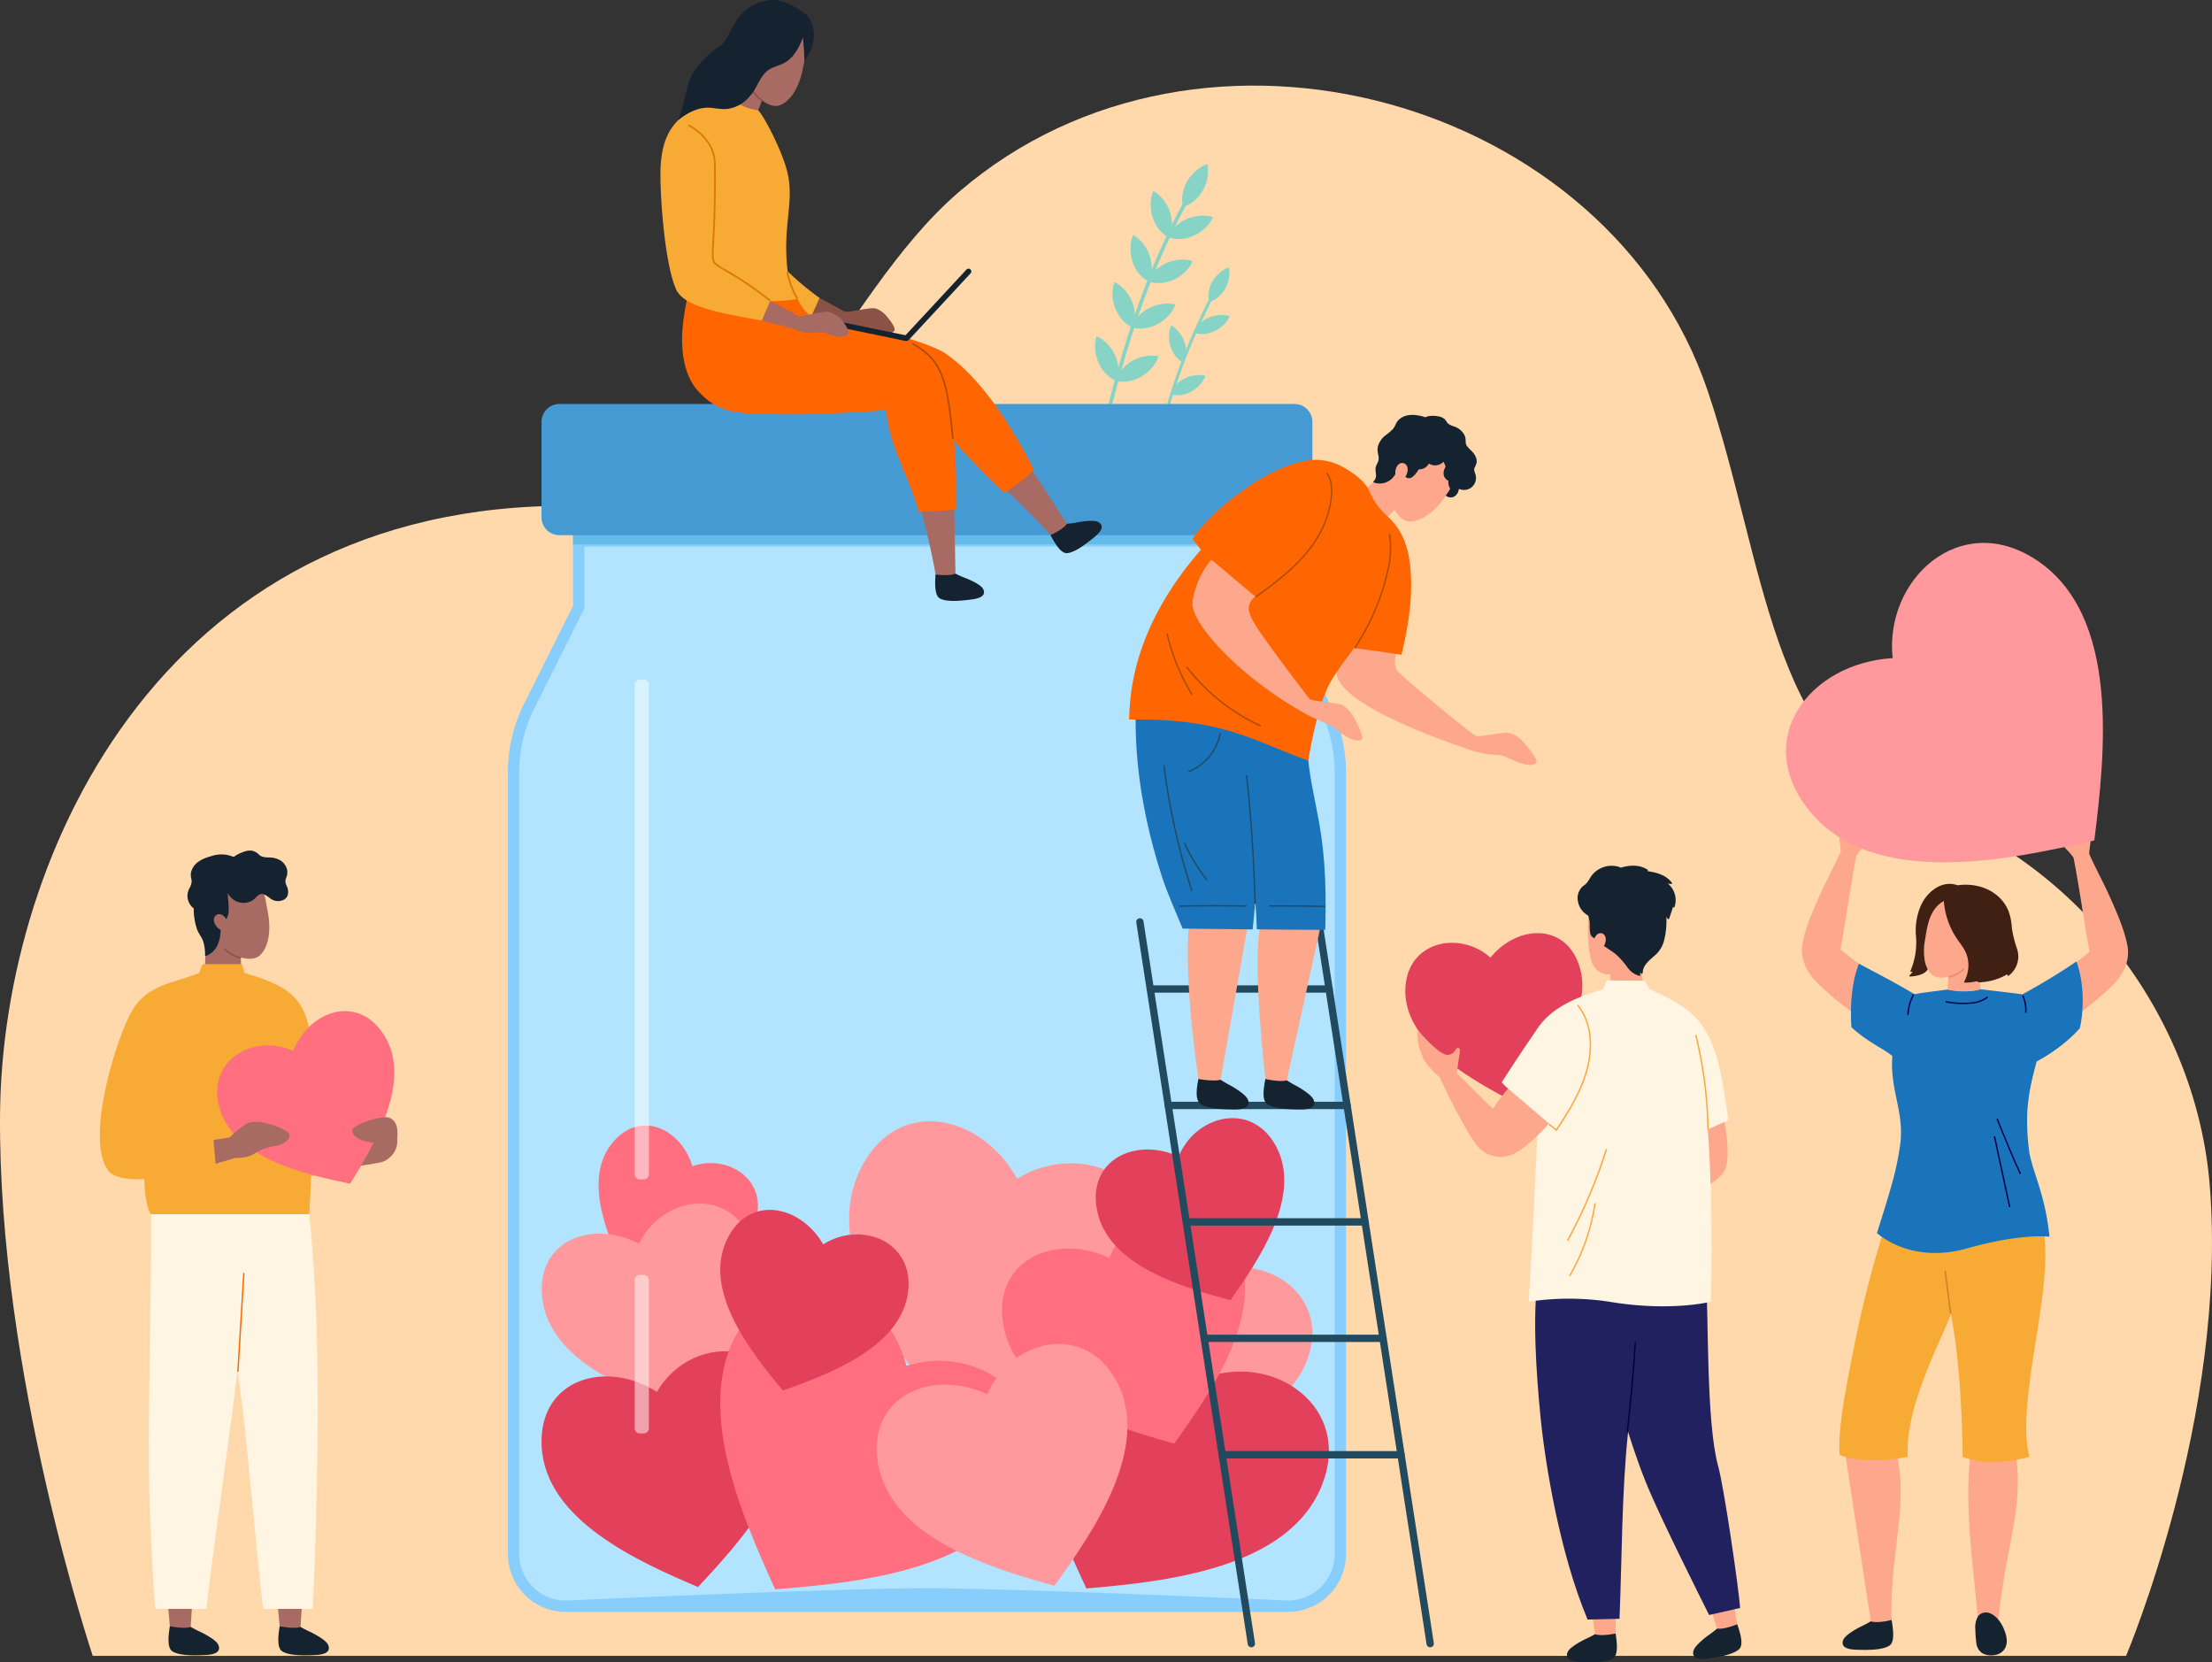 <svg xmlns="http://www.w3.org/2000/svg" width="749.685" height="563.244" viewBox="0 0 749.685 563.244">
  <rect x="0" y="0" width="749.685" height="563.244" fill="#333333" stroke="none"/>
  <g id="Group_798" data-name="Group 798" transform="translate(-334.107 -139.267)">
    <path id="Path_879" data-name="Path 879" d="M365.537,700.361s-32.125-95.87-31.419-183.463c.711-88.709,56.513-211.323,200.8-206.08,65.082,2.365,80.821-69.41,124.456-106.74,82.193-70.322,220.058-31.439,253.515,67.675,19.3,57.175,21.413,123.224,70.566,140.417,56.761,19.856,95.172,73.394,99.59,128.91,6.2,77.9-28.38,159.281-28.38,159.281Z" fill="#ffd9ab"/>
    <g id="Group_760" data-name="Group 760">
      <path id="Path_880" data-name="Path 880" d="M735.5,207.237c-13.02,23.918-21.434,50.338-27.569,76.782-.179.782,1.009,1.192,1.191.408,6.112-26.327,14.461-52.672,27.421-76.484.386-.7-.658-1.414-1.043-.706Z" fill="#87d4c7"/>
      <path id="Path_881" data-name="Path 881" d="M743.025,194.971c-5.461,2.123-9.3,8.372-8.025,14.145a.267.267,0,0,0,.338.2c5.615-1.867,9.017-8.362,8.043-14.146A.265.265,0,0,0,743.025,194.971Z" fill="#87d4c7"/>
      <path id="Path_882" data-name="Path 882" d="M744.94,212.74c-5.661-1.519-12.446,1.26-14.832,6.673a.263.263,0,0,0,.156.355c5.636,1.812,12.219-1.42,14.846-6.658A.265.265,0,0,0,744.94,212.74Z" fill="#87d4c7"/>
      <path id="Path_883" data-name="Path 883" d="M724.883,204.245c-2.071,5.482.018,12.512,5.161,15.431a.271.271,0,0,0,.375-.126c2.358-5.423-.2-12.292-5.149-15.436A.27.27,0,0,0,724.883,204.245Z" fill="#87d4c7"/>
      <path id="Path_884" data-name="Path 884" d="M738.089,227.65c-5.663-1.512-12.451,1.259-14.834,6.675a.267.267,0,0,0,.158.359c5.634,1.807,12.219-1.418,14.841-6.661A.261.261,0,0,0,738.089,227.65Z" fill="#87d4c7"/>
      <path id="Path_885" data-name="Path 885" d="M718.03,219.16c-2.069,5.483.013,12.513,5.159,15.426a.268.268,0,0,0,.374-.122c2.363-5.426-.193-12.3-5.141-15.434A.269.269,0,0,0,718.03,219.16Z" fill="#87d4c7"/>
      <path id="Path_886" data-name="Path 886" d="M732.213,242.367c-5.738-1.173-12.351,1.995-14.413,7.542a.268.268,0,0,0,.182.346c5.731,1.472,12.11-2.14,14.425-7.526A.267.267,0,0,0,732.213,242.367Z" fill="#87d4c7"/>
      <path id="Path_887" data-name="Path 887" d="M711.7,235.075c-1.747,5.6.749,12.489,6.06,15.1a.269.269,0,0,0,.365-.146c2.037-5.554-.921-12.266-6.051-15.107A.264.264,0,0,0,711.7,235.075Z" fill="#87d4c7"/>
      <path id="Path_888" data-name="Path 888" d="M726.463,259.926c-5.783-.945-12.266,2.491-14.1,8.114a.266.266,0,0,0,.2.34c5.783,1.241,12.013-2.623,14.11-8.1A.27.27,0,0,0,726.463,259.926Z" fill="#87d4c7"/>
      <path id="Path_889" data-name="Path 889" d="M705.662,253.467c-1.518,5.659,1.251,12.446,6.664,14.841a.269.269,0,0,0,.356-.157c1.814-5.637-1.413-12.218-6.651-14.853A.262.262,0,0,0,705.662,253.467Z" fill="#87d4c7"/>
    </g>
    <g id="Group_761" data-name="Group 761">
      <path id="Path_890" data-name="Path 890" d="M744.264,239.887a221,221,0,0,0-9.582,21.38c-2.937,7.752-5.325,15.691-7.643,23.648-.181.626.785.959.965.328,2.279-7.823,4.628-15.632,7.495-23.265a218.013,218.013,0,0,1,9.613-21.522c.293-.583-.556-1.153-.848-.569Z" fill="#87d4c7"/>
      <path id="Path_891" data-name="Path 891" d="M750.358,229.947c-4.423,1.72-7.528,6.78-6.5,11.461a.211.211,0,0,0,.275.154c4.544-1.511,7.3-6.772,6.511-11.455A.213.213,0,0,0,750.358,229.947Z" fill="#87d4c7"/>
      <path id="Path_892" data-name="Path 892" d="M750.652,246.36c-4.585-1.224-10.08,1.027-12.015,5.4a.218.218,0,0,0,.13.294c4.562,1.464,9.892-1.153,12.021-5.4A.216.216,0,0,0,750.652,246.36Z" fill="#87d4c7"/>
      <path id="Path_893" data-name="Path 893" d="M730.938,249.7c-1.676,4.444.009,10.135,4.178,12.5a.214.214,0,0,0,.3-.1c1.916-4.39-.156-9.957-4.17-12.5A.211.211,0,0,0,730.938,249.7Z" fill="#87d4c7"/>
      <path id="Path_894" data-name="Path 894" d="M742.447,266.546c-4.653-.952-10.005,1.62-11.675,6.113a.21.21,0,0,0,.146.278c4.637,1.194,9.81-1.733,11.679-6.1A.216.216,0,0,0,742.447,266.546Z" fill="#87d4c7"/>
    </g>
    <g id="Group_763" data-name="Group 763">
      <path id="Path_895" data-name="Path 895" d="M768.215,344.542V320.62h-239.9v23.922l-16.594,33.181a51.83,51.83,0,0,0-5.481,23.2V665.827a19.625,19.625,0,0,0,19.623,19.626h244.8a19.627,19.627,0,0,0,19.626-19.626V400.921a51.831,51.831,0,0,0-5.482-23.2Z" fill="#88cefc"/>
      <path id="Path_896" data-name="Path 896" d="M525.863,681.614a15.806,15.806,0,0,1-15.786-15.787V400.921a48.233,48.233,0,0,1,5.075-21.477l17-34V324.458H764.379v20.988l17,33.995a48.227,48.227,0,0,1,5.073,21.48V665.827a15.805,15.805,0,0,1-15.786,15.787s-92.425-4.19-123.255-4.185C617.005,677.434,525.863,681.614,525.863,681.614Z" fill="#b3e4ff"/>
      <rect id="Rectangle_297" data-name="Rectangle 297" width="239.9" height="4.393" transform="translate(528.315 319.364)" fill="#65bceb"/>
      <path id="Rectangle_298" data-name="Rectangle 298" d="M6.062,0H255.193a6.064,6.064,0,0,1,6.064,6.064V38.4a6.064,6.064,0,0,1-6.064,6.064H6.066A6.066,6.066,0,0,1,0,38.4V6.062A6.062,6.062,0,0,1,6.062,0Z" transform="translate(517.637 276.152)" fill="#469ad3"/>
      <g id="Group_762" data-name="Group 762">
        <path id="Path_897" data-name="Path 897" d="M589.949,553.506c5.036-14.088-9.026-23.387-21.153-19.069-4-13.135-18.342-19.344-27.472-7.5-10.154,13.171-.183,33.861,6.115,46.592C561.552,571.952,584.349,569.163,589.949,553.506Z" fill="#ff6f7f"/>
        <path id="Path_898" data-name="Path 898" d="M725.246,565.149c3.594-27.829-25.9-39.256-46.394-26.495-12.591-22.466-41.352-28.113-53.351-2.747-13.339,28.2,13.21,62.128,29.843,82.939C680.58,610.308,721.24,596.082,725.246,565.149Z" fill="#ff999d"/>
        <path id="Path_899" data-name="Path 899" d="M588.414,558.7c-8.519-17.916-30.422-13.419-37.722,2.017-16.083-8.532-35.342-.874-32.759,18.8,2.867,21.863,31.64,31.866,49.494,37.866C579.16,602.647,597.878,578.619,588.414,558.7Z" fill="#ff999d"/>
        <path id="Path_900" data-name="Path 900" d="M777.009,600.384c8.384-21.476-12.859-36.435-31.734-30.325-5.583-20.407-27.4-30.616-41.99-12.771-16.229,19.839-1.791,52.152,7.348,72.045C732.442,627.534,767.686,624.253,777.009,600.384Z" fill="#ff999d"/>
        <path id="Path_901" data-name="Path 901" d="M599.924,612.031c-8.083-21.2-33.465-18.061-43.185-1.126-17.565-11.192-40.214-4.21-39.059,18.448,1.284,25.189,33.176,39.211,52.987,47.672C585.381,661.289,608.91,635.6,599.924,612.031Z" fill="#e3405b"/>
        <path id="Path_902" data-name="Path 902" d="M782.279,642.151c9.995-25.983-15.754-43.924-38.51-36.424-6.873-24.613-33.272-36.809-50.791-15.17-19.476,24.055-1.842,63,9.312,86.963C728.622,675.214,771.169,671.038,782.279,642.151Z" fill="#e3405b"/>
        <path id="Path_903" data-name="Path 903" d="M681.815,640.978c10.793-27.438-16.333-46.636-40.49-38.877-7.078-26.119-34.939-39.24-53.66-16.465-20.814,25.316-2.452,66.691,9.168,92.163C624.738,675.56,669.817,671.474,681.815,640.978Z" fill="#ff6f7f"/>
        <path id="Path_904" data-name="Path 904" d="M752.458,561.162c-10.585-19.717-35.011-13.446-42.383,4.352-18.592-8.729-39.87.959-35.878,22.975,4.436,24.481,37.4,34.167,57.854,39.943C744.454,611.181,764.223,583.08,752.458,561.162Z" fill="#ff6f7f"/>
        <path id="Path_905" data-name="Path 905" d="M712.462,607.192c-10.939-20.336-36.14-13.836-43.729,4.529-19.192-8.988-41.136,1.027-36.995,23.744,4.6,25.252,38.625,35.215,59.729,41.155C704.251,658.813,724.618,629.8,712.462,607.192Z" fill="#ff999d"/>
        <path id="Path_906" data-name="Path 906" d="M641.9,576.776c1.95-17.149-16.292-23.9-28.779-15.859-7.951-13.7-25.693-16.907-32.833-1.2-7.941,17.467,8.7,38.085,19.126,50.729C614.851,604.965,639.724,595.837,641.9,576.776Z" fill="#e3405b"/>
        <path id="Path_907" data-name="Path 907" d="M766.457,527.452c-8.371-15.232-27.291-10.175-32.881,3.693-14.5-6.636-30.953,1.045-27.687,18.111,3.624,18.979,29.3,26.252,45.224,30.584C760.61,566.357,775.755,544.387,766.457,527.452Z" fill="#e3405b"/>
      </g>
      <path id="Path_908" data-name="Path 908" d="M552.3,624.974a1.737,1.737,0,0,0,1.732-1.73V572.982a1.735,1.735,0,0,0-1.732-1.726h-1.353a1.735,1.735,0,0,0-1.733,1.726v50.262a1.737,1.737,0,0,0,1.733,1.73Z" fill="#fff" opacity="0.5"/>
      <path id="Rectangle_299" data-name="Rectangle 299" d="M1.731,0H3.085A1.733,1.733,0,0,1,4.818,1.733V167.579a1.733,1.733,0,0,1-1.733,1.733H1.731A1.731,1.731,0,0,1,0,167.581V1.731A1.731,1.731,0,0,1,1.731,0Z" transform="translate(549.215 369.587)" fill="#fff" opacity="0.5"/>
    </g>
    <g id="Group_766" data-name="Group 766">
      <g id="Group_765" data-name="Group 765">
        <path id="Path_909" data-name="Path 909" d="M758.211,697.443a1.412,1.412,0,0,0,.193-.012,1.251,1.251,0,0,0,1.034-1.421L721.663,451.466a1.237,1.237,0,1,0-2.445.379l37.77,244.541A1.241,1.241,0,0,0,758.211,697.443Z" fill="#224a5f"/>
        <path id="Path_910" data-name="Path 910" d="M818.823,697.443a1.557,1.557,0,0,0,.2-.012,1.241,1.241,0,0,0,1.03-1.421L782.279,451.466a1.243,1.243,0,1,0-2.456.379L817.59,696.386A1.253,1.253,0,0,0,818.823,697.443Z" fill="#224a5f"/>
        <g id="Group_764" data-name="Group 764">
          <path id="Path_911" data-name="Path 911" d="M723.957,475.623h60.609a1.242,1.242,0,1,0,0-2.485H723.957a1.242,1.242,0,1,0,0,2.485Z" fill="#224a5f"/>
          <path id="Path_912" data-name="Path 912" d="M730.042,515.084h60.619a1.246,1.246,0,0,0,0-2.492H730.042a1.246,1.246,0,0,0,0,2.492Z" fill="#224a5f"/>
          <path id="Path_913" data-name="Path 913" d="M736.143,554.546h60.619a1.252,1.252,0,0,0,0-2.5H736.143a1.252,1.252,0,0,0,0,2.5Z" fill="#224a5f"/>
          <path id="Path_914" data-name="Path 914" d="M742.239,593.991h60.61a1.24,1.24,0,0,0,0-2.479h-60.61a1.24,1.24,0,1,0,0,2.479Z" fill="#224a5f"/>
          <path id="Path_915" data-name="Path 915" d="M748.323,633.454h60.622a1.245,1.245,0,0,0,0-2.49H748.323a1.245,1.245,0,0,0,0,2.49Z" fill="#224a5f"/>
        </g>
      </g>
    </g>
    <g id="Group_770" data-name="Group 770">
      <g id="Group_767" data-name="Group 767">
        <path id="Path_916" data-name="Path 916" d="M761.467,452.236c-3.372,12.472,1.765,54.9,1.765,54.9h6.588l12.053-54.9Z" fill="#fda78c"/>
        <path id="Path_917" data-name="Path 917" d="M777.349,509.739a30.068,30.068,0,0,0-3.918-2.541,34.461,34.461,0,0,1-3.191-1.873c-2.366.7-7.267-.446-7.267-.446-.3,1.608-1.492,6.885.5,8.4,2.029,1.54,6.581,1.837,9.375,1.891,2.227.042,6.7.4,6.692-2.233C779.542,511.58,778.335,510.543,777.349,509.739Z" fill="#14232f"/>
      </g>
      <g id="Group_768" data-name="Group 768">
        <path id="Path_918" data-name="Path 918" d="M737.2,451.219c-2.273,19.359,3.207,54.424,3.207,54.424l7.068,1.286,9.8-55.71Z" fill="#fda78c"/>
        <path id="Path_919" data-name="Path 919" d="M755.029,509.634a30.09,30.09,0,0,0-4-2.6,35.709,35.709,0,0,1-3.25-1.91c-2.415.71-7.509-.249-7.509-.249-.308,1.637-1.426,6.817.608,8.366,2.066,1.569,6.713,1.871,9.561,1.929,2.271.042,6.831.4,6.826-2.278C757.267,511.508,756.034,510.453,755.029,509.634Z" fill="#14232f"/>
      </g>
      <path id="Path_920" data-name="Path 920" d="M776.66,379.18H719.043c-.59,19.307,2.9,38.59,8.811,56.956,1.936,6.012,4.669,11.938,7.066,17.78l23.727.288c.372-3.45.612-6.141.9-9.593.259,2.95.431,6.6.515,9.559,0,0,16.353.193,23.2.193,1.08-36.406-4.878-41.52-6.207-62.6C776.794,387.577,776.649,383.378,776.66,379.18Z" fill="#1a74bb"/>
      <g id="Group_769" data-name="Group 769">
        <path id="Path_921" data-name="Path 921" d="M803.917,314.89l2.867-2.938c.811,1.693,2.712,3.838,4.757,3.985,3.96.281,8.686-3.007,12.283-8.324,1.724-2.538,3-3.959,3.66-5.986-.213-2.215-1.742-4.793-5.967-9.091-1.936-1.967-14.049,5.038-14.189,4.857a7.033,7.033,0,0,1-3.973,1.889c-2.826,2.611-7.457,6.633-7.457,6.633C798.114,310.772,803.917,314.89,803.917,314.89Z" fill="#fda78c"/>
        <path id="Path_922" data-name="Path 922" d="M834.571,295.923a3.9,3.9,0,0,0-.4-2.049,7.14,7.14,0,0,0-1.328-1.82,14.581,14.581,0,0,1-1.62-1.734c-.5-.756-.31-1.6-.437-2.442a4.182,4.182,0,0,0-.688-1.751,6.4,6.4,0,0,0-3-2.31,7.324,7.324,0,0,1-2.084-.913c-.553-.458-.8-1.168-1.334-1.649a4.142,4.142,0,0,0-2.1-.908,9.713,9.713,0,0,0-2.674-.148,5.82,5.82,0,0,0-1.753.459,12.5,12.5,0,0,0-1.272-.391c-2.5-.619-5.407-.742-7.48,1.05a4.657,4.657,0,0,0-1.1,1.375,10.34,10.34,0,0,1-1.021,1.856,21.9,21.9,0,0,1-2.855,2.42,7.347,7.347,0,0,0-2.1,2.912,5.159,5.159,0,0,0-.341,1.739,10.018,10.018,0,0,0,.277,1.971,3.779,3.779,0,0,1-.24,2.448,6.578,6.578,0,0,0-.737,1.883,16.708,16.708,0,0,0,.2,2.327,3.083,3.083,0,0,1-.887,2.161.206.206,0,0,0,.087.336,5.945,5.945,0,0,0,6.912-2.166,5.586,5.586,0,0,1,.726-.933,2.817,2.817,0,0,1,1.276-.586,2.586,2.586,0,0,1,.878-.091c.529.052.706.366.708.876a1.307,1.307,0,0,0,.789,1.344,1.816,1.816,0,0,0,1.707-.217,7.116,7.116,0,0,0,1.693-1.809c.208-.28.4-.573.585-.869a3.677,3.677,0,0,0,3.428-1.948,3.933,3.933,0,0,0,4.969-.624c.125.29.254.579.379.869a3.884,3.884,0,0,1,.259.628c.067.3-.091.482-.214.729a3.689,3.689,0,0,0-.422,1.823,2.705,2.705,0,0,0,1.645,2.395,4.082,4.082,0,0,0,.614,2.705c-.4.7-1.519,2.337-1.519,2.337a2.621,2.621,0,0,0,2.966.263,3.368,3.368,0,0,0,1.474-2.557,4.239,4.239,0,0,0,3.463.006,4.049,4.049,0,0,0,2.255-2.884,4.092,4.092,0,0,0-.041-1.874c-.2-.783-.685-1.5-.383-2.331A7.719,7.719,0,0,0,834.571,295.923Z" fill="#14232f"/>
        <path id="Path_923" data-name="Path 923" d="M807.128,298.367c-.4,1.639.155,3.184,1.241,3.449s2.293-.847,2.7-2.487-.229-2.882-1.317-3.147S807.528,296.726,807.128,298.367Z" fill="#fda78c"/>
      </g>
      <path id="Path_924" data-name="Path 924" d="M850.017,390.315a9.224,9.224,0,0,0-4.191-2.609c-1.973-.573-9.338,1.281-11.548.966-5.712-4.114-23.639-18.945-26.329-21.851-2.329-2.516-.115-7.9-.115-7.9l-18.379-6.8c-2.189,3.927-3.277,11.233-2.268,15.993,1.277,6.005,14.362,14.827,45.253,25.292,5.173,1.753,8.515,1.512,10.372,1.781,2.014.288,8.956,4.919,11.818,2.691C855.869,396.9,851.587,392.064,850.017,390.315Z" fill="#fda78c"/>
      <path id="Path_925" data-name="Path 925" d="M812.26,333.738c-.438-7.272-2.032-14.142-7.81-19.394-5.082-4.62-6.058-8.585-6.887-9.884-1.665-2.6-5.235-5.37-9.244-7.413a18.755,18.755,0,0,0-13.212-1.3c-9.236,2.22-17.715,7.832-25.006,13.729-4.4,3.558-10.761,9.918-11.77,12.6,0,0,1.987,2.346,2.778,3.5-24.544,28.065-23.982,51.683-24.34,57.495,32.132-.4,41.056,6.9,60.735,13.909,0,0,2.955-19.331,8.03-27.506,2.286-3.677,4.887-7.135,7.484-10.594,5.817.748,10.28,1.347,16.074,2.258C811.187,352.515,812.818,342.976,812.26,333.738Z" fill="#ff6500"/>
      <path id="Path_926" data-name="Path 926" d="M759.7,445.3q-.571-21.613-2.835-43.138c-.032-.3-.494-.3-.464,0q2.265,21.5,2.837,43.138a.231.231,0,0,0,.462,0Z" fill="#224a5f"/>
      <path id="Path_927" data-name="Path 927" d="M728.357,398.736a232.426,232.426,0,0,0,9.425,42.3c.091.284.54.164.447-.124a231.652,231.652,0,0,1-9.409-42.172c-.036-.292-.5-.3-.463,0Z" fill="#224a5f"/>
      <path id="Path_928" data-name="Path 928" d="M735.419,425.221A68.88,68.88,0,0,0,742.84,437.5c.177.237.578.006.4-.232a68.668,68.668,0,0,1-7.421-12.287c-.127-.268-.528-.033-.4.236Z" fill="#224a5f"/>
      <path id="Path_929" data-name="Path 929" d="M737.055,400.936A17.724,17.724,0,0,0,747.868,387.9c.058-.288-.389-.417-.447-.125a17.249,17.249,0,0,1-10.489,12.709c-.275.109-.155.557.123.448Z" fill="#224a5f"/>
      <path id="Path_930" data-name="Path 930" d="M733.961,446.557q11.25-.283,22.51-.016c.3.009.3-.452,0-.461q-11.259-.271-22.51.016a.231.231,0,0,0,0,.461Z" fill="#224a5f"/>
      <path id="Path_931" data-name="Path 931" d="M764.438,446.493c6.212-.052,12.424.023,18.637.148a.231.231,0,0,0,0-.461c-6.213-.125-12.425-.2-18.637-.149a.231.231,0,0,0,0,.462Z" fill="#224a5f"/>
      <path id="Path_932" data-name="Path 932" d="M729.468,354.2a71.146,71.146,0,0,0,8.335,20.382.231.231,0,0,0,.4-.234,70.639,70.639,0,0,1-8.287-20.273c-.068-.288-.515-.168-.447.125Z" fill="#a84c00"/>
      <path id="Path_933" data-name="Path 933" d="M736.2,365.513a67.3,67.3,0,0,0,24.91,19.867c.269.125.505-.276.231-.4a67.169,67.169,0,0,1-24.815-19.794c-.183-.237-.51.1-.326.328Z" fill="#a84c00"/>
      <path id="Path_934" data-name="Path 934" d="M759.944,341.66c7.334-5.339,14.8-10.956,19.884-18.6a34.406,34.406,0,0,0,5.109-11.71c.765-3.543,1.459-8.589-.891-11.682-.179-.233-.58,0-.4.235,2.47,3.248,1.513,8.852.562,12.51a35.147,35.147,0,0,1-5.334,11.226c-5.028,7.175-12.16,12.519-19.163,17.621-.238.171-.009.576.232.4Z" fill="#a84c00"/>
      <path id="Path_935" data-name="Path 935" d="M793.551,358.809a79.666,79.666,0,0,0,8.813-17.932,78.04,78.04,0,0,0,2.655-9.753,31.9,31.9,0,0,0,.283-10.708c-.038-.293-.5-.3-.462,0a31.869,31.869,0,0,1-.32,10.837,77.918,77.918,0,0,1-2.6,9.5,79.258,79.258,0,0,1-8.763,17.823c-.164.249.236.483.4.233Z" fill="#a84c00"/>
      <path id="Path_936" data-name="Path 936" d="M792.77,382.023a11.3,11.3,0,0,0-3.336-3.638c-1.746-1.087-9.336-1.286-11.382-2.185-4.39-5.5-16.21-21.375-18.24-24.772-1.13-1.889-2.485-3.945-2.486-6.216a5.144,5.144,0,0,1,2.223-3.8l-14.818-12.479c-3.166,3.19-6.182,9.932-6.488,14.789-.39,6.126,14.019,23.4,36.766,36.541a70.305,70.305,0,0,0,9.513,4.511c1.86.818,7.552,6.582,10.9,5.211C796.882,389.38,793.363,382.958,792.77,382.023Z" fill="#fda78c"/>
    </g>
    <g id="Group_775" data-name="Group 775">
      <g id="Group_774" data-name="Group 774">
        <g id="Group_773" data-name="Group 773">
          <path id="Path_937" data-name="Path 937" d="M945.065,458.624c1.127-5.5,3.594-11.049,5.873-16.168,2.189-4.918,4.835-9.708,7.026-14.623-.005-1.082-.292-2.589-.4-3.829a51.884,51.884,0,0,1-.048-6.047c.148-3.406,2.261-6.563,3.7-8.281,1.626-1.939,3.941-3.439,4.781-2.415,1.768,2.162-1.871,10.5-.644,12.494.523,1.11,3.825-4.926,4.592-3.981.995,1.231-.909,5.922-1.563,7.1-1.183,2.145-3.758,4.224-5.111,6.273-2.057,10.663-3.459,21.181-5.421,31.861q5.862,4.738,12.095,9l-1.579,16.848c-7.69-5.535-10.617-7.248-17.872-14.087C945.981,468.521,944.058,463.556,945.065,458.624Z" fill="#fda78c"/>
          <g id="Group_771" data-name="Group 771">
            <path id="Path_938" data-name="Path 938" d="M975.758,627.959c6.474,19.6-1.66,36.637-.486,61.719l-6.917.3L958.6,625.974Z" fill="#fda78c"/>
            <path id="Path_939" data-name="Path 939" d="M958.6,695.824c-.112,2.612,4.34,2.442,6.552,2.494,2.778.063,7.315-.045,9.393-1.5,2.043-1.421.9-7.019.662-8.626,0,0-4.735,1.242-7.055.451a34.118,34.118,0,0,1-3.243,1.728,30.25,30.25,0,0,0-4,2.363C959.905,693.488,958.66,694.476,958.6,695.824Z" fill="#14232f"/>
          </g>
          <g id="Group_772" data-name="Group 772">
            <path id="Path_940" data-name="Path 940" d="M1004.41,688.321l6.925.1c2.9-27.991,9.14-38.215,5.581-59.131h-14.527C999.078,648.315,1003.575,674.059,1004.41,688.321Z" fill="#fda78c"/>
            <path id="Path_941" data-name="Path 941" d="M1003.582,691.272a39.673,39.673,0,0,0,.378,5,4.59,4.59,0,0,0,2.221,3.319,6.777,6.777,0,0,0,4.15.444,4.568,4.568,0,0,0,3.275-2.195c1.261-2.2.4-5-.638-7.246-1.406-3.028-3.662-4.654-5.136-4.869a3.362,3.362,0,0,0-3.295,1.159A7.208,7.208,0,0,0,1003.582,691.272Z" fill="#14232f"/>
          </g>
          <path id="Path_942" data-name="Path 942" d="M999.279,632.918s-.015-28.144-3.982-48.4c-3.773,10.222-15.523,31.231-14.641,48.4-15.369,2.9-23.066-.664-23.066-.664-.563-6.28.882-17.03,4.957-36.948a374.488,374.488,0,0,1,11.877-44.923l51.539,2.524c5.756,19.939-9.047,59.624-4.1,80.011C1021.865,632.918,1008.9,636.769,999.279,632.918Z" fill="#f7ab34"/>
          <path id="Path_943" data-name="Path 943" d="M1055.077,459.409c-1.126-5.5-3.592-11.047-5.871-16.17-2.188-4.914-4.839-9.7-7.026-14.62,0-1.079.288-2.588.4-3.828a41.474,41.474,0,0,0,.052-5.416c-.154-3.4-1.694-6.1-3.57-8.854-.687-1-2.97-4.311-4.673-2.4-1.856,2.086,1.633,10.425.405,12.415-.521,1.11-3.828-4.927-4.59-3.978-.993,1.232.908,5.918,1.563,7.1,1.182,2.146,3.762,4.224,5.109,6.277,2.057,10.663,3.461,21.184,5.42,31.861q-5.858,4.744-12.092,9l1.577,16.85c7.692-5.54,10.618-7.254,17.872-14.092C1054.166,469.308,1056.086,464.343,1055.077,459.409Z" fill="#fda78c"/>
          <path id="Path_944" data-name="Path 944" d="M961.6,487.371c6.164,5.5,10.6,7,13.859,9.733-.923,11.859,4.307,19.044,2.581,30.546-1.2,8.008-2.556,12.829-7.8,29.421,0,0,11.16,10.667,30.494,5.218,18.738-5.28,27.966-3.953,27.966-3.953-1.387-14.6-6.105-22.726-6.912-29.282-1.576-12.782-.181-19.953,2.579-30.11,0,0,8.686-4.425,14.654-11.3,0,0,2.8-11.364-1.17-22.588a206.543,206.543,0,0,1-18.344,11.135c-2.636-.394-14.21-1.725-14.21-1.725-3.926,1.39-11.134.1-11.134.1-1.542.243-8.583,1.034-11.184,1.587-6.611-3.973-12.3-6.819-18.828-10.348C960.416,474.989,961.6,487.371,961.6,487.371Z" fill="#1a74bb"/>
          <path id="Path_945" data-name="Path 945" d="M1005.3,474.467s-.2-6.366-.225-9.877a6.437,6.437,0,0,1-1.214-3.832c-.212.014-4.819-16.789-7.343-16.855-5.5-.14-6.815,2.479-8.03,5.509a45.822,45.822,0,0,0-1.751,6.7c-1.3,5.721-.551,10.928,2.111,13.4,1.373,1.273,3.99,1.205,5.625.688l-.307,4.365A22.774,22.774,0,0,0,1005.3,474.467Z" fill="#fda78c"/>
          <path id="Path_946" data-name="Path 946" d="M994.587,470.1a11.067,11.067,0,0,0,4.858-2.569c.216-.207.551.122.331.337a11.677,11.677,0,0,1-5.062,2.685.235.235,0,0,1-.127-.453Z" fill="#f5816c"/>
          <path id="Path_947" data-name="Path 947" d="M980.992,482.887a15.962,15.962,0,0,1,1.78-6.354c.175-.32-.22-.57-.4-.252a16.677,16.677,0,0,0-1.864,6.631c-.03.354.455.329.483-.025Z" fill="#000049"/>
          <path id="Path_948" data-name="Path 948" d="M1019.493,476.835a11.249,11.249,0,0,1,.943,5.417.231.231,0,0,0,.459.053,11.582,11.582,0,0,0-.969-5.647.234.234,0,0,0-.433.177Z" fill="#000049"/>
          <path id="Path_949" data-name="Path 949" d="M981.446,470.163c1.793-.116,5.013-.533,6.009-2.484a9.81,9.81,0,0,1-1.041-3.077,20.988,20.988,0,0,1-.056-5.817c.884-5.084,1.387-11.371,6.549-14.21a26.245,26.245,0,0,0,4.447,12.784c1.424,2.079,2.992,3.884,3.584,6.4a11.465,11.465,0,0,1-1.125,8.116.235.235,0,0,0,.2.352,20.279,20.279,0,0,0,2.6-.179c.245-.028,1.824-.413,1.844-.154a.235.235,0,0,0,.235.236,20.76,20.76,0,0,0,5.432-.864,21.066,21.066,0,0,0,2.252-.828c.477-.211.937-.445,1.4-.687s.589-.518.712.017a.234.234,0,0,0,.342.137,8.1,8.1,0,0,0,2.894-9.09,41.309,41.309,0,0,1-1.762-7.026,19.984,19.984,0,0,0-1.143-5.853c-2.844-6.842-10.3-9.7-17.247-8.688-5.242-1.934-10.392,2.182-12.492,6.958a21.173,21.173,0,0,0-1.633,10.055,24.693,24.693,0,0,1-1.841,11.968.238.238,0,0,0,.265.344,2.174,2.174,0,0,0,.472-.117,5.069,5.069,0,0,1-1.059,1.312A.235.235,0,0,0,981.446,470.163Z" fill="#402013"/>
          <path id="Path_950" data-name="Path 950" d="M1010.789,518.556c-.114-.288.308-.522.417-.234,2.619,6.649,5.769,14.084,7.77,18.429.131.283-.291.514-.424.233C1016.728,533.027,1013.157,524.5,1010.789,518.556Z" fill="#000049"/>
          <path id="Path_951" data-name="Path 951" d="M1009.859,524.523c-.061-.3.393-.445.469-.141,1.37,6.184,3.874,18.1,5.1,23.629.066.3-.4.446-.462.14C1013.792,542.842,1011.041,529.814,1009.859,524.523Z" fill="#000049"/>
          <path id="Path_952" data-name="Path 952" d="M1007.816,477.361a10.72,10.72,0,0,1-6.039,2.05,29.828,29.828,0,0,1-8.153-.456c-.3-.059-.175-.52.131-.461a29.993,29.993,0,0,0,7.514.479,10.787,10.787,0,0,0,6.211-1.952c.238-.2.578.14.336.34Z" fill="#000049"/>
          <path id="Path_953" data-name="Path 953" d="M994.971,584.2c-.484-3.757-1.166-8.873-1.86-14.216-.041-.315.438-.345.479-.037.791,6.112,1.371,10.382,1.862,14.222.042.31-.441.338-.481.031Z" fill="#d67b27"/>
        </g>
      </g>
      <path id="Path_954" data-name="Path 954" d="M1024.092,328.9c-25.905-16.91-51.387,6.893-48.538,33.365-28.344,1.729-47.734,27.577-28.3,51.652,21.6,26.758,68.015,16.664,96.655,10.123C1047.521,394.889,1052.887,347.7,1024.092,328.9Z" fill="#ff999d"/>
    </g>
    <g id="Group_781" data-name="Group 781">
      <path id="Path_955" data-name="Path 955" d="M844.572,511.36c11.453-10.1,29.8-26.645,25.06-43.887-4.266-15.514-21.07-15.167-30.405-3.724-10.312-9.239-28.1-5.7-28.819,10.373C809.607,491.984,831.167,504.046,844.572,511.36Z" fill="#e3405b"/>
      <g id="Group_780" data-name="Group 780">
        <g id="Group_776" data-name="Group 776">
          <path id="Path_956" data-name="Path 956" d="M881.663,694.1l-6.8.216L872.6,677.706l9.074-.149Z" fill="#fda78c"/>
          <path id="Path_957" data-name="Path 957" d="M865.185,699.939c-.141,2.57,4.239,2.463,6.422,2.54,2.726.1,7.2.051,9.255-1.342,2.026-1.376,1.01-6.778.8-8.364,0,0-4.71,1.037-6.981.234a35.633,35.633,0,0,1-3.213,1.649,29.823,29.823,0,0,0-3.969,2.286C866.495,697.661,865.26,698.609,865.185,699.939Z" fill="#14232f"/>
        </g>
        <g id="Group_777" data-name="Group 777">
          <path id="Path_958" data-name="Path 958" d="M923.128,690.964l-6.661,1.411-5.191-15.941,8.913-1.758Z" fill="#fda78c"/>
          <path id="Path_959" data-name="Path 959" d="M907.954,699.636c.32,2.553,4.606,1.662,6.767,1.352,2.712-.388,7.089-1.243,8.869-2.974,1.754-1.719-.217-6.853-.7-8.373,0,0-4.446,1.862-6.833,1.472a33.759,33.759,0,0,1-2.867,2.2,29.354,29.354,0,0,0-3.493,2.953C908.829,697.166,907.789,698.309,907.954,699.636Z" fill="#14232f"/>
        </g>
        <g id="Group_778" data-name="Group 778">
          <path id="Path_960" data-name="Path 960" d="M872.414,449.636c-.124,2.28-.476,11.212,1.278,15.8a5.757,5.757,0,0,0,6.15,3.914,24.183,24.183,0,0,1,.081,3.382c4.275,1.084,11.244-.171,11.244-.171-1.125-3.074-.476-10.06-.476-10.06C885.416,452.36,872.414,449.636,872.414,449.636Z" fill="#fda78c"/>
          <path id="Path_961" data-name="Path 961" d="M899.409,438.7a2.531,2.531,0,0,1,1,.123c.317.083.46-.275.288-.5-2.01-2.6-5.117-3.413-8.223-3.874a.288.288,0,0,0,.006-.5c-2.846-1.829-6.086-1.544-9.162-.65a.255.255,0,0,0-.177-.187,8.584,8.584,0,0,0-6.56.379,8.264,8.264,0,0,0-2.774,2.139c-.953,1.134-1.385,2.551-2.6,3.465a5.277,5.277,0,0,0-2.322,5.488,6.707,6.707,0,0,0,3.477,4.91,10.7,10.7,0,0,1,.542,2.749,14.819,14.819,0,0,0,.16,3.333,2.132,2.132,0,0,0,1.57,1.606,1.646,1.646,0,0,0,.878-.125,5.917,5.917,0,0,0,1.88,2.5c1.469,1.114,3.082,1.984,4.506,3.184a28.694,28.694,0,0,1,3.8,4.338,7.2,7.2,0,0,0,3.994,2.842.3.3,0,0,0,.365-.37c-.064-.268-.111-.533-.148-.8.141.128.284.248.418.375a.308.308,0,0,0,.517-.211c.075-2.645,2.27-4.239,4.064-5.853a9.807,9.807,0,0,0,3.046-4.6,26.839,26.839,0,0,0,.913-8.52c.145.2.28.413.4.631a.306.306,0,0,0,.551-.068q.375-1.059.722-2.123c.2-.594.4-1.182.535-1.789a.3.3,0,0,0,.562-.03A7.246,7.246,0,0,0,899.409,438.7Z" fill="#14232f"/>
          <path id="Path_962" data-name="Path 962" d="M878.215,458.576c-.407,1.579-1.584,2.644-2.632,2.372s-1.563-1.771-1.161-3.349,1.519-2.35,2.562-2.082S878.622,456.995,878.215,458.576Z" fill="#fda78c"/>
        </g>
        <path id="Path_963" data-name="Path 963" d="M918.39,536.295c2.869-4.427,0-18.655-.827-21.384h-8.7v28.153C911.687,542.221,916.791,538.762,918.39,536.295Z" fill="#fda78c"/>
        <path id="Path_964" data-name="Path 964" d="M923.877,684.112c-.615-7.583-5.409-40.641-7.491-48.2-4.064-14.825-3.169-50.845-4.064-62.3l-56.961-1.7c-1.942,13.163-.593,32.806.859,47.541,1.64,16.467,6.618,46.427,15.952,68.6l10.818-.27c.859-21.154.714-42.3,2.9-63.361,0-.029,2.59,8.638,6.134,17.387,4.672,11.562,18.9,39.792,21.327,44.7Z" fill="#21215f"/>
        <path id="Path_965" data-name="Path 965" d="M855.283,516.782c-.253,15.331-3.016,63.205-3.047,63.563a90.806,90.806,0,0,1,27.232,0c20.85,3.511,34.455,0,34.455,0,.547-16.986.288-41.4-1.023-58.342,1.5-.733,6.971-3.175,6.971-3.175-2.24-15.365-3.556-24.958-9.643-33.115-4.358-5.835-13.772-9.708-17.065-11.276,0,0-1.032-1.76-1.6-2.835l-12.868-.133a16.466,16.466,0,0,0-1.206,2.995c-8.69,2.559-17.27,5.976-22.127,13.043-7.224,10.493-12.3,18.521-12.3,18.521A95.985,95.985,0,0,0,855.283,516.782Z" fill="#fff5e3"/>
        <path id="Path_966" data-name="Path 966" d="M885.888,624.405q1.7-15,2.68-30.088c.018-.3-.451-.294-.467,0q-.98,15.081-2.689,30.088c-.039.308.437.308.476,0Z" fill="#000049"/>
        <path id="Path_967" data-name="Path 967" d="M913.217,521.905a143.122,143.122,0,0,0-4.12-31.817.233.233,0,0,0-.451.115,142.377,142.377,0,0,1,4.1,31.7.238.238,0,0,0,.476,0Z" fill="#ffa53d"/>
        <path id="Path_968" data-name="Path 968" d="M865.622,559.686a174.515,174.515,0,0,0,13.113-30.841c.1-.288-.36-.417-.453-.123a173.485,173.485,0,0,1-13.072,30.725c-.141.268.267.508.412.239Z" fill="#ffa53d"/>
        <path id="Path_969" data-name="Path 969" d="M874.435,547.081a68.087,68.087,0,0,1-8.491,24.277.233.233,0,0,0,.4.231,68.419,68.419,0,0,0,8.538-24.386c.044-.29-.408-.419-.451-.122Z" fill="#ffa53d"/>
        <g id="Group_779" data-name="Group 779">
          <path id="Path_970" data-name="Path 970" d="M845.2,508.121a79.486,79.486,0,0,0-5.053,6.817c-1.621-1.213-6.361-6.367-12.32-12.021.163-1.2.339-2.386.505-3.581.122-.8.236-1.608.343-2.4a6.477,6.477,0,0,0,.2-1.889.762.762,0,0,0-.63-.7c-.372-.05-.563.272-.742.547-.766,1.265-2.263,2.419-4.2,1.428-3.49-1.785-8.614-7.976-8.614-7.976-.478,2.093.1,6.273,2.059,10.02,1.266,2.426,5.06,5.733,5.409,6.078,2.608,6.048,10.045,20.43,13,23.535a10.278,10.278,0,0,0,8.915,3.207c5.6-.479,14.312-10.342,14.952-11.253Z" fill="#fda78c"/>
        </g>
        <path id="Path_971" data-name="Path 971" d="M869.065,479.806c4.728,5.877,5.062,14.073,3.352,21.126-1.891,7.791-6.261,14.739-10.6,21.375-.168.252-.552-.007-.4-.265,4.05-6.183,8.083-12.585,10.144-19.747,2.1-7.266,2.1-16.013-2.846-22.184-.191-.233.164-.541.347-.3Z" fill="#ffa53d"/>
        <path id="Path_972" data-name="Path 972" d="M859.334,520.119c1,.739.961.791,1.964,1.533.15.106.288.208.433.317a.231.231,0,0,1,.084.315.224.224,0,0,1-.318.091c-1-.739-.961-.792-1.971-1.529-.142-.109-.285-.217-.43-.315a.252.252,0,0,1-.086-.329.237.237,0,0,1,.324-.083Z" fill="#ffa53d"/>
      </g>
    </g>
    <g id="Group_794" data-name="Group 794">
      <g id="Group_782" data-name="Group 782">
        <path id="Path_973" data-name="Path 973" d="M590.927,177.037l1.457-3.809c1.406,1.222,3.984,2.426,5.9,1.753,3.722-1.309,6.727-6.168,7.909-12.431.563-2.991,1.167-4.788.972-6.9.051-3.549.019-6.689-5.523-8.934-2.54-1.032-17.385,16.319-17.385,16.319-1.541,3.494-4.173,8.986-4.173,8.986A15.545,15.545,0,0,0,590.927,177.037Z" fill="#a76b63"/>
      </g>
      <g id="Group_785" data-name="Group 785">
        <g id="Group_783" data-name="Group 783">
          <path id="Path_974" data-name="Path 974" d="M651.376,334.981l6.574-.27-.427-23.651-11.371.549S649.732,324.922,651.376,334.981Z" fill="#a76b63"/>
          <path id="Path_975" data-name="Path 975" d="M665.127,336.951a28.307,28.307,0,0,0-3.989-1.873,33.016,33.016,0,0,1-3.2-1.449c-2.125.958-6.774.3-6.774.3-.074,1.543-.6,6.949,1.455,8.11,2.092,1.184,6.387.876,9,.565,2.088-.249,6.308-.491,5.969-2.945C667.412,338.388,666.152,337.574,665.127,336.951Z" fill="#14232f"/>
        </g>
        <g id="Group_784" data-name="Group 784">
          <path id="Path_976" data-name="Path 976" d="M690.858,321.362l5.433-3.71L683.41,297.818l-9.355,6.486S684.14,313.7,690.858,321.362Z" fill="#a76b63"/>
          <path id="Path_977" data-name="Path 977" d="M703.569,315.753a28.617,28.617,0,0,0-4.377.526,33.557,33.557,0,0,1-3.482.464c-1.3,1.938-5.587,3.844-5.587,3.844.752,1.346,3.172,6.217,5.531,6.111,2.4-.107,5.88-2.643,7.935-4.29,1.637-1.317,5.091-3.755,3.5-5.662C706.269,315.763,704.77,315.742,703.569,315.753Z" fill="#14232f"/>
        </g>
        <path id="Path_978" data-name="Path 978" d="M684.544,298.536c-8.008-16.085-19.106-32.36-30.452-39.765-3.874-2.527-18.51-7.349-33.029-9.884-10.6-1.849-12.58-1.734-14.763-5.292-1.8-2.925-5.237-9.215-5.237-9.215l-31.447-3.714a94.015,94.015,0,0,0-3.694,15.747c-1.159,7.467-1.313,18.561,4.728,25.294,4.723,5.261,9.566,7.306,17.85,7.653,13.434.56,21.989.517,45.919-1.069,1.55,13.814,7.5,21.376,11.075,34.456L658.129,312s.286-19.742-.837-23.767c1.916,3.358,17.178,18.094,17.178,18.094S681.582,301.65,684.544,298.536Z" fill="#ff6500"/>
        <path id="Path_979" data-name="Path 979" d="M657.292,287.659c-.6-5.791-1.439-15.2-3.527-20.666a19.933,19.933,0,0,0-3.905-6.757,28.507,28.507,0,0,0-6.2-4.657c-.292-.171-.583.268-.292.441a27.1,27.1,0,0,1,6.275,4.757,20.558,20.558,0,0,1,3.85,7c1.922,5.263,2.707,14.434,3.278,19.978.033.339.553.24.52-.1Z" fill="#a84c00"/>
      </g>
      <g id="Group_786" data-name="Group 786">
        <path id="Path_980" data-name="Path 980" d="M592.3,172.942a12.03,12.03,0,0,1-3.7-4.656c-.138-.341-.655-.09-.515.251a12.674,12.674,0,0,0,3.894,4.878c.286.232.607-.242.325-.473Z" fill="#8b5348"/>
      </g>
      <g id="Group_787" data-name="Group 787">
        <path id="Path_981" data-name="Path 981" d="M609.165,246.518l2.762-6.251a100.9,100.9,0,0,1-10.883-9.06c-1.821-15.639,2.35-23.143-.047-33.436-1.62-6.963-7.791-18.969-9.922-21.119a19.17,19.17,0,0,1-8.233-3.174c-4.868.7-11.239,1.024-15.432,3.744-6.84,4.444-8.928,10.647-9.391,18.227-.45,7.373,1.112,32.36,5.161,41.718,2.576,5.962,14.107,8.062,29.134,10.7l2.847-6.57a49.265,49.265,0,0,0,9.222-.734S606.6,245.26,609.165,246.518Z" fill="#f7ab34"/>
      </g>
      <g id="Group_788" data-name="Group 788">
        <path id="Path_982" data-name="Path 982" d="M608.983,146.675a7.276,7.276,0,0,0-3.288-3.612,17.192,17.192,0,0,0-3.045-1.878c-2.478-1.287-5.3-2.245-8.078-1.813-12.169,1.9-12.081,12.616-16.444,15.41a35.366,35.366,0,0,0-6.639,5.884,17.271,17.271,0,0,0-3.879,6.4c-.974,3.045-2.335,10.084-3.734,13.008,0,0,5.2-4.745,10.909-4.288,2.325.191,4.471.748,6.785.224,4.024-.913,6.778-3.609,8.726-7.12,1.073-1.935,2.043-4.089,3.78-5.536,1.889-1.571,4.444-1.8,6.471-3.129,2.877-1.886,4.47-5.086,5.656-8.237a77.944,77.944,0,0,1,.522,7.987C610.22,154.979,610.7,150.732,608.983,146.675Z" fill="#14232f"/>
      </g>
      <g id="Group_789" data-name="Group 789">
        <path id="Path_983" data-name="Path 983" d="M594.919,241.295a.291.291,0,0,1-.185-.066,112.492,112.492,0,0,0-14.643-9.963c-2.191-1.294-3.515-2.073-3.988-2.692-.9-1.172-.816-2.753-.555-7.454.261-4.678.7-12.507.559-26.248-.089-8.609-8.421-12.725-8.505-12.767a.29.29,0,0,1-.136-.388.294.294,0,0,1,.389-.135c.086.043,8.738,4.309,8.831,13.284.142,13.759-.3,21.6-.556,26.287-.255,4.537-.339,6.064.433,7.069a19.07,19.07,0,0,0,3.824,2.544A113.521,113.521,0,0,1,595.1,240.779a.289.289,0,0,1,.042.409A.284.284,0,0,1,594.919,241.295Z" fill="#d87b00"/>
      </g>
      <g id="Group_790" data-name="Group 790">
        <path id="Path_984" data-name="Path 984" d="M604.241,240.559a.287.287,0,0,1-.241-.129,27.312,27.312,0,0,1-3.285-8.713.291.291,0,0,1,.22-.346.3.3,0,0,1,.347.222,27.236,27.236,0,0,0,3.2,8.514.291.291,0,0,1-.24.452Z" fill="#d87b00"/>
      </g>
      <g id="Group_791" data-name="Group 791">
        <path id="Path_985" data-name="Path 985" d="M634.75,246.583a8.484,8.484,0,0,0-3.9-2.8c-1.788-.475-8.382,1.344-10.382,1.108l-8.544-4.621-2.762,6.025c6.905,3.058,8.491,2.6,9.748,2.892,4.223,2.534,7.7,1.19,9.381,1.388,1.821.22,6.205,3.06,8.735.994C638.125,250.67,635.792,247.885,634.75,246.583Z" fill="#8b5348"/>
      </g>
      <g id="Group_792" data-name="Group 792">
        <path id="Path_986" data-name="Path 986" d="M662.939,230.5a.967.967,0,0,0-1.33.154q-3.561,3.84-7.127,7.683-5.641,6.079-11.288,12.164-1.095,1.176-2.19,2.36L631,250.8q-8.331-1.719-16.666-3.438-1.9-.387-3.8-.784c-1.19-.245-1.453,1.627-.267,1.871q5.188,1.068,10.378,2.141,8.313,1.717,16.627,3.43c1.278.264,2.561.593,3.85.8a1.274,1.274,0,0,0,1.166-.562c.4-.432.811-.868,1.216-1.3q5.418-5.846,10.841-11.687,4.3-4.639,8.606-9.274c.047-.052.1-.1.146-.158A.954.954,0,0,0,662.939,230.5Z" fill="#14232f"/>
      </g>
      <g id="Group_793" data-name="Group 793">
        <path id="Path_987" data-name="Path 987" d="M618.9,247.118a10.2,10.2,0,0,0-3.889-2.156c-1.8-.428-8.343,1.571-10.351,1.391,0,0-3.172-1.882-9.495-5.052l-2.847,6.57c5.073,1.33,9.96,2.625,10.9,2.819,4.289,2.414,7.731.979,9.416,1.133,1.823.17,6.285,2.888,8.758.754C622.464,251.649,619.671,247.747,618.9,247.118Z" fill="#a76b63"/>
      </g>
    </g>
    <g id="Group_797" data-name="Group 797">
      <g id="Group_795" data-name="Group 795">
        <path id="Path_988" data-name="Path 988" d="M391.78,691.594l6.866.141,1.143-17.21-9.456.361Z" fill="#a76b63"/>
        <path id="Path_989" data-name="Path 989" d="M406.011,694.511a30.256,30.256,0,0,0-4.017-2.3,35.066,35.066,0,0,1-3.254-1.678c-2.3.821-7.075-.231-7.075-.231-.212,1.61-1.242,7.075.812,8.466,2.086,1.417,6.614,1.465,9.375,1.367,2.209-.081,6.645.029,6.5-2.572C408.277,696.213,407.028,695.248,406.011,694.511Z" fill="#14232f"/>
      </g>
      <g id="Group_796" data-name="Group 796">
        <path id="Path_990" data-name="Path 990" d="M429,691.526l6.886.127L437,674.526h-9.57Z" fill="#a76b63"/>
        <path id="Path_991" data-name="Path 991" d="M443.225,694.511a30.194,30.194,0,0,0-4.017-2.3,35.892,35.892,0,0,1-3.257-1.678c-2.3.821-7.072-.231-7.072-.231-.207,1.61-1.241,7.075.812,8.466,2.087,1.417,6.611,1.465,9.375,1.367,2.208-.081,6.647.029,6.5-2.572C445.495,696.213,444.244,695.248,443.225,694.511Z" fill="#14232f"/>
      </g>
      <path id="Path_992" data-name="Path 992" d="M467.5,518.977c-1.425-1.566-3.636-1.351-5.231-.16a10.515,10.515,0,0,0-2.451,2.968c-.77,1.213-1.572,2.388-2.454,3.518-2.3,1.138-4.624,2.211-6.974,3.24l2.448,6.548c2.5-.855,5.31-.989,7.9-1.522,1.915-.392,3.728-.44,5.2-1.917a7.074,7.074,0,0,0,2.788-6.216C468.881,523.284,469.068,520.7,467.5,518.977Z" fill="#a76b63"/>
      <path id="Path_993" data-name="Path 993" d="M384.563,637.2c.085,13.253,1.687,44.545,2.257,47.248h17.219c3.216-27.488,7.383-54.1,10.576-80.882,2.417,16.3,3.73,32.89,5.409,49.312.607,5.926,2.568,26.91,3.312,31.57h16.731c.9-14.934,1.61-47.261,1.692-60.013.156-24.556-.3-49.33-2.861-73.746H385.287C385.454,579.5,384.395,608.39,384.563,637.2Z" fill="#fff5e3"/>
      <path id="Path_994" data-name="Path 994" d="M415.817,467.895l-.077-4.209c1.816.63,4.751.789,6.326-.6,3.062-2.69,4.061-8.5,2.772-14.954-.613-3.084-.729-5.042-1.733-6.981-1.019-2.968-4.131-4.667-10.42-3.361-2.774.576-6.945,15.05-7.18,15.023a7.227,7.227,0,0,1-1.475,4.258c-.133,3.944-.53,10.217-.53,10.217C408.637,469.165,415.817,467.895,415.817,467.895Z" fill="#a76b63"/>
      <path id="Path_995" data-name="Path 995" d="M415.617,463.592a12.479,12.479,0,0,1-5.377-3.029c-.215-.223-.577.1-.36.324a12.993,12.993,0,0,0,5.581,3.164c.3.093.454-.368.156-.459Z" fill="#8b5348"/>
      <path id="Path_996" data-name="Path 996" d="M454.671,535.7l-.751-10.283s-5.635.542-9.621,1.075c0,0-2.737-32.457-6.579-42.9-2.832-7.686-8.13-10.906-20.769-14.664l-.791-2.973H402.791l-1.192,2.994c-8.651,3.524-17.311,3.737-22.643,12.656-5.129,8.579-16.275,43.538-8.135,54.342C373.569,539.6,383,538.785,383,538.785c.171,4.309.588,9.561,2.284,11.906H438.9c.222-3.9.692-12.908.692-12.908C448.963,536.435,454.671,535.7,454.671,535.7Z" fill="#f7ab34"/>
      <path id="Path_997" data-name="Path 997" d="M414.976,603.9q.873-14.508,1.747-29.01.12-2.062.247-4.126c.017-.294-.442-.294-.458,0q-.873,14.507-1.746,29.009-.124,2.059-.25,4.127c-.017.3.445.293.46,0Z" fill="#ff6500"/>
      <path id="Path_998" data-name="Path 998" d="M383.2,539.046c3.06-.32,6.111-.749,9.151-1.232,4.967-.793,10.142-1.623,14.824-3.533.271-.113.154-.555-.12-.444-4.6,1.875-9.666,2.7-14.544,3.488-3.091.5-6.2.932-9.311,1.261-.292.033-.293.489,0,.46Z" fill="#ffa53d"/>
      <path id="Path_999" data-name="Path 999" d="M406.249,525.251c-4.265-.452-8.57-.638-12.846-.942-5.218-.371-10.433-.794-15.658-1.025-.294-.013-.294.449,0,.459,5.225.231,10.44.655,15.658,1.025,4.276.3,8.581.49,12.846.945.3.027.288-.433,0-.462Z" fill="#ffa53d"/>
      <path id="Path_1000" data-name="Path 1000" d="M389.716,480.608c3.442,6.531,3.044,14.487,2.255,21.6-.829,7.481-3.867,14.571-6.265,21.641-.093.279.347.4.442.125,2.47-7.264,5.552-14.525,6.329-22.225.716-7.086,1.063-14.876-2.362-21.376-.136-.259-.539-.027-.4.231Z" fill="#ffa53d"/>
      <path id="Path_1001" data-name="Path 1001" d="M401.693,469.534c5.028.166,10.064.132,15.1.087a.23.23,0,0,0,0-.459c-5.032.043-10.068.08-15.1-.088-.3-.014-.3.449,0,.46Z" fill="#ffa53d"/>
      <path id="Path_1002" data-name="Path 1002" d="M439.593,537.376a357.992,357.992,0,0,0-2-42.612q-.541-4.984-1.3-9.94c-.045-.293-.493-.183-.448.109,2.918,18.787,3.3,33.451,3.291,52.435a.229.229,0,0,0,.458.008Z" fill="#ffa53d"/>
      <path id="Path_1003" data-name="Path 1003" d="M452.774,540.363c8.2-13.278,21.245-34.888,11.5-50.345-8.772-13.907-25.1-8.586-30.836,5.367-12.824-5.975-29.171,2.756-25.111,18.685C412.842,531.782,437.5,537.182,452.774,540.363Z" fill="#ff6f7f"/>
      <path id="Path_1004" data-name="Path 1004" d="M420.543,519.416a9.175,9.175,0,0,0-2.62.4,41.291,41.291,0,0,0-5.977,4.854c-.024.026-5.455.879-5.455.879l.671,8.042s5.9-1.628,6.58-1.982c5.164.173,6.647-1.644,8.19-2.4a21.715,21.715,0,0,1,5.714-1.66c1.468-.267,4.728-1.578,4.623-3.749C432.187,522.173,424.244,519.166,420.543,519.416Z" fill="#a76b63"/>
      <path id="Path_1005" data-name="Path 1005" d="M465.121,517.875c-3.738-.2-11.541,2.765-11.619,4.389-.105,2.173,3.151,3.479,4.624,3.749a21.77,21.77,0,0,1,5.711,1.658,14.872,14.872,0,0,1,1.284.764Z" fill="#a76b63"/>
      <path id="Path_1006" data-name="Path 1006" d="M431.469,439.894a12.348,12.348,0,0,1-.6-1.549,3.408,3.408,0,0,1,.3-1.833,4.563,4.563,0,0,0,.265-2.444,5.159,5.159,0,0,0-3.229-3.71,7.739,7.739,0,0,0-2.411-.522c-1.379-.086-2.73.061-3.852-.909a4.661,4.661,0,0,0-2.415-1.4,5.767,5.767,0,0,0-2.826.377,11.726,11.726,0,0,0-3.4,1.749,10.336,10.336,0,0,0-7.48-.319c-2.641.713-5.5,1.866-6.648,4.56a4.857,4.857,0,0,0-.406,1.705c-.031.837.3,1.626.3,2.453a6.522,6.522,0,0,1-.926,2.506,6.155,6.155,0,0,0-.475,1.722,5.4,5.4,0,0,0,2.1,4.808,21.77,21.77,0,0,0,1.094,6.991c.5,1.458,1.544,2.613,2.078,4.042a14.789,14.789,0,0,1,.66,4.843.246.246,0,0,0,.306.236c4.325-1.678,5.242-6.395,4.917-10.561a14.5,14.5,0,0,0,1.653-1.481,4.983,4.983,0,0,0,1.083-2.676,17.719,17.719,0,0,0-.046-3.415c-.083-1.1-.164-2.2-.245-3.293a5.926,5.926,0,0,0,8.459,2.561c.83-.513,1.361-1.422,2.2-1.9,1.3-.735,2.6.392,3.6,1.112a4.345,4.345,0,0,0,4.865.541C431.911,443.161,432,441.445,431.469,439.894Z" fill="#14232f"/>
      <path id="Path_1007" data-name="Path 1007" d="M407.174,452.77c.91,1.47,2.435,2.175,3.412,1.575s1.032-2.284.123-3.756-2.267-1.9-3.242-1.307S406.261,451.3,407.174,452.77Z" fill="#a76b63"/>
    </g>
  </g>
</svg>
